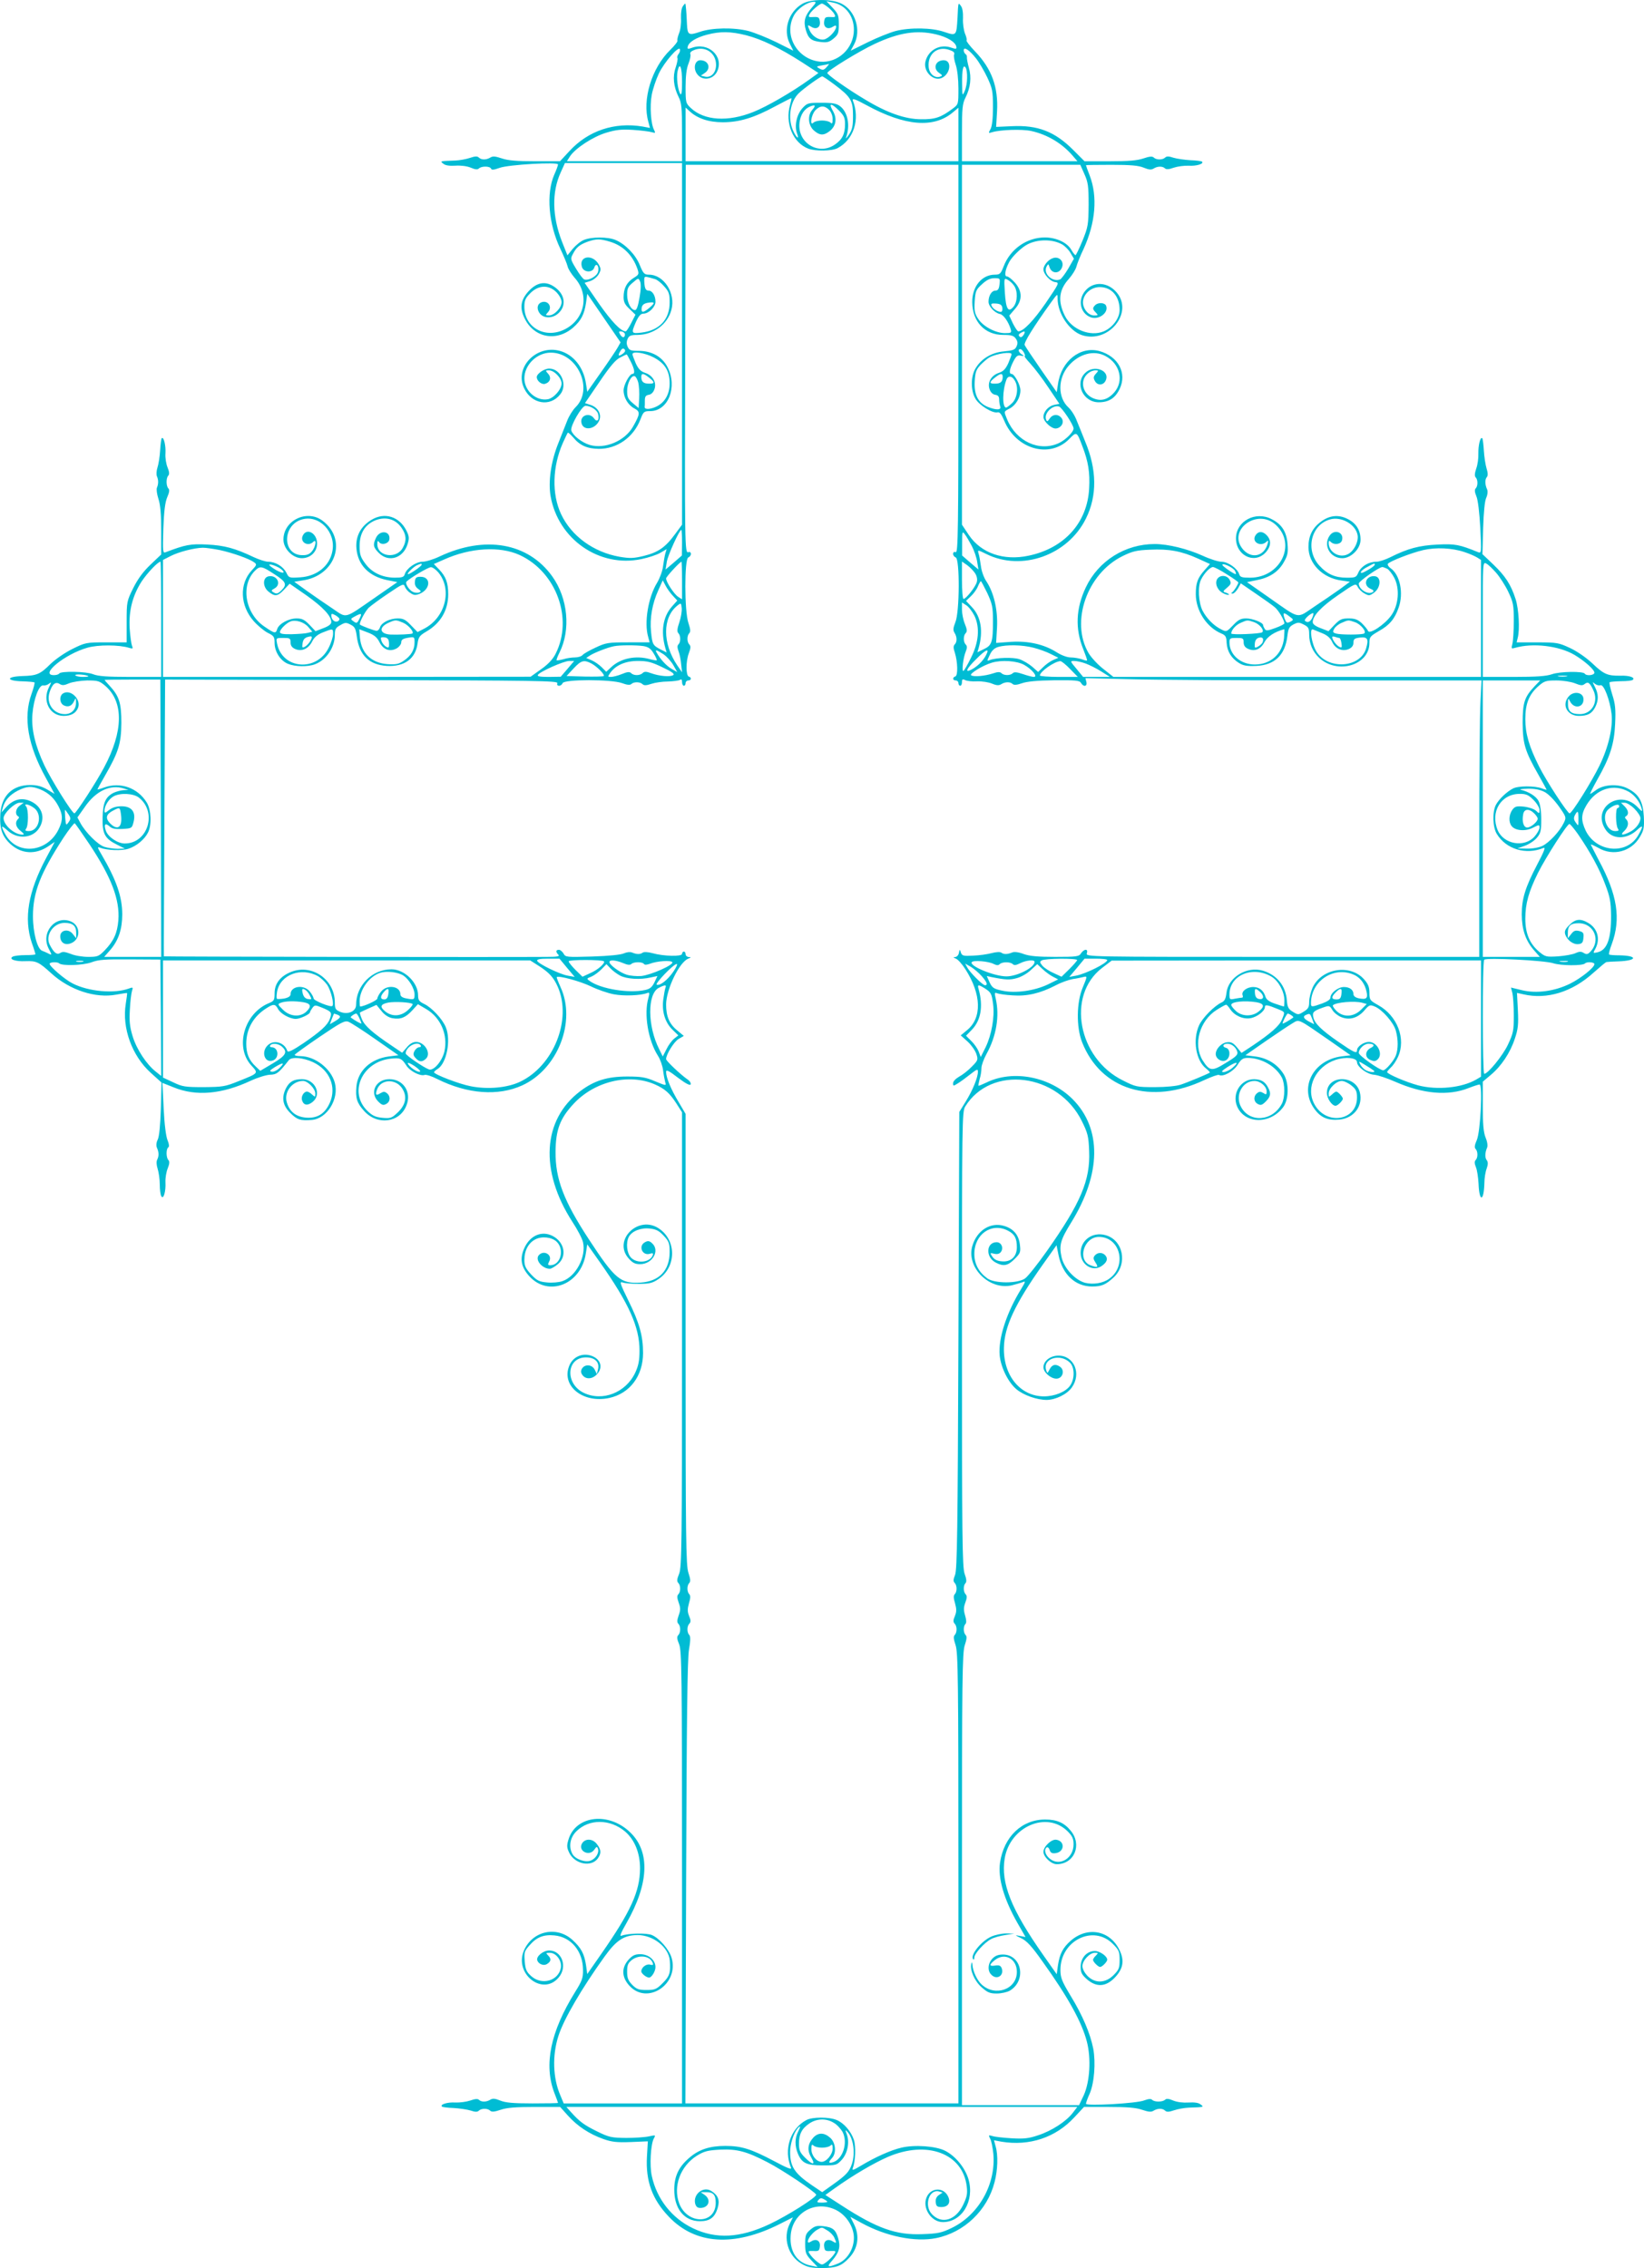 <?xml version="1.0" standalone="no"?>
<!DOCTYPE svg PUBLIC "-//W3C//DTD SVG 20010904//EN"
 "http://www.w3.org/TR/2001/REC-SVG-20010904/DTD/svg10.dtd">
<svg version="1.0" xmlns="http://www.w3.org/2000/svg"
 width="928pt" height="1280pt" viewBox="0 0 928 1280"
 preserveAspectRatio="xMidYMid meet">
<g transform="translate(0,1280) scale(0.1,-0.1)"
fill="#00bcd4" stroke="none">
<path d="M4530 12779 c-79 -45 -111 -148 -72 -225 l20 -40 -96 48 c-53 26
-124 54 -157 63 -82 21 -207 19 -275 -5 -62 -21 -69 -17 -72 40 -2 48 -4 81
-7 105 -2 19 -2 19 -15 2 -9 -11 -13 -38 -12 -70 2 -29 -3 -67 -11 -85 -7 -18
-11 -36 -9 -41 3 -4 -15 -28 -40 -52 -106 -103 -160 -282 -124 -407 l9 -34
-42 8 c-158 26 -306 -23 -412 -138 l-54 -58 -140 0 c-103 0 -153 4 -188 16
-36 12 -51 14 -65 5 -23 -14 -51 -14 -65 0 -8 8 -21 8 -50 -2 -21 -7 -58 -14
-83 -15 -88 -3 -88 -3 -66 -19 11 -9 35 -12 67 -10 30 2 64 -2 86 -11 25 -11
39 -12 46 -5 15 15 64 14 69 -1 3 -8 16 -7 49 5 50 18 329 34 329 19 0 -5 -9
-31 -21 -57 -47 -107 -33 -280 35 -421 18 -38 36 -81 40 -97 3 -15 22 -44 40
-65 84 -93 59 -230 -53 -289 -111 -58 -231 7 -231 126 0 36 6 49 34 77 46 46
104 48 147 5 17 -18 29 -40 29 -56 0 -32 -41 -75 -71 -75 -21 0 -21 1 -5 19
26 29 -1 69 -38 55 -23 -9 -28 -35 -11 -60 22 -33 77 -33 110 1 39 38 35 94
-10 134 -53 46 -105 44 -155 -6 -51 -52 -59 -99 -28 -161 54 -109 180 -132
274 -50 44 39 62 73 72 139 l7 51 94 -137 94 -137 -18 -32 c-10 -17 -52 -80
-94 -139 l-76 -108 -7 44 c-13 94 -71 166 -148 187 -134 36 -258 -95 -201
-212 42 -88 146 -106 203 -34 44 53 5 146 -62 146 -28 0 -70 -29 -70 -48 0
-22 28 -44 47 -38 29 9 37 35 17 57 -16 18 -16 19 5 19 29 0 71 -43 71 -74 0
-33 -43 -82 -77 -89 -66 -12 -133 47 -133 118 0 76 71 145 149 145 151 0 244
-206 140 -308 -16 -16 -38 -51 -48 -78 -11 -27 -33 -83 -49 -124 -42 -104 -58
-217 -44 -300 43 -244 276 -405 513 -355 39 8 87 24 106 35 l36 21 -7 -23 c-4
-13 -9 -45 -13 -72 -3 -28 -19 -70 -34 -95 -50 -81 -74 -225 -50 -306 l8 -30
-121 0 c-112 0 -126 -2 -183 -29 -35 -16 -68 -35 -74 -42 -6 -8 -26 -14 -43
-14 -17 0 -47 -4 -65 -10 -19 -5 -36 -8 -39 -6 -2 2 5 21 16 43 65 129 48 307
-41 431 -136 189 -379 232 -635 112 -35 -17 -79 -30 -97 -30 -37 0 -90 -37
-100 -70 -5 -17 -15 -20 -58 -20 -70 1 -129 29 -166 81 -26 35 -31 51 -31 98
0 73 31 122 92 146 58 21 112 5 145 -44 27 -39 29 -71 8 -110 -34 -68 -145
-53 -145 18 0 18 3 22 9 13 13 -21 55 -11 59 14 7 49 -55 55 -76 8 -18 -38
-15 -53 17 -85 55 -55 138 -29 162 51 10 32 9 44 -7 76 -40 79 -122 105 -196
61 -61 -36 -92 -93 -86 -162 8 -94 71 -158 175 -179 l56 -11 -124 -86 c-179
-124 -159 -119 -239 -65 -38 25 -103 70 -144 99 l-75 54 44 7 c190 25 259 231
115 338 -88 65 -220 1 -220 -107 0 -52 52 -105 104 -105 49 0 86 36 86 83 0
57 -57 90 -80 46 -20 -37 28 -67 58 -37 21 21 15 -27 -7 -53 -14 -17 -28 -23
-57 -22 -112 3 -111 171 2 202 97 27 192 -73 170 -181 -16 -83 -88 -140 -181
-146 -62 -4 -64 -4 -79 27 -18 35 -62 61 -102 61 -15 0 -52 12 -82 26 -105 50
-165 66 -262 71 -94 5 -124 -1 -234 -43 -17 -7 -18 -1 -14 132 4 102 10 149
22 178 12 27 14 42 7 49 -14 14 -14 60 -1 73 7 7 6 22 -4 46 -8 19 -14 55 -12
79 3 45 -10 97 -21 86 -3 -4 -7 -35 -9 -69 -2 -35 -9 -78 -15 -96 -6 -18 -7
-41 -3 -50 9 -21 9 -42 0 -64 -4 -9 0 -37 8 -62 11 -33 16 -85 16 -181 l0
-134 -60 -57 c-42 -40 -72 -81 -98 -133 -36 -73 -37 -77 -37 -190 l0 -116
-115 0 c-114 0 -118 -1 -191 -37 -44 -22 -96 -58 -125 -86 -56 -56 -76 -65
-156 -67 -97 -3 -95 -28 2 -30 33 -1 62 -4 65 -6 2 -3 -5 -32 -17 -65 -48
-133 -21 -291 82 -476 l48 -88 -42 25 c-31 18 -57 25 -95 25 -101 0 -163 -60
-169 -165 -5 -81 10 -125 58 -169 62 -56 142 -60 214 -11 l35 24 -49 -92
c-101 -190 -126 -339 -81 -476 12 -33 21 -63 21 -66 0 -3 -26 -5 -57 -5 -32 0
-64 -4 -72 -9 -23 -14 17 -28 74 -25 60 2 74 -4 145 -69 103 -94 249 -142 366
-120 33 6 60 10 61 9 2 -1 -2 -29 -7 -61 -22 -136 35 -293 141 -389 l61 -55
-4 -148 c-3 -93 -9 -158 -18 -175 -8 -16 -9 -34 -4 -45 11 -25 12 -45 2 -66
-6 -11 -5 -31 2 -53 6 -19 12 -59 12 -88 0 -30 4 -60 9 -67 12 -20 26 28 23
80 -1 24 5 59 13 78 10 25 11 39 4 46 -14 14 -14 64 -1 72 6 4 5 19 -4 40 -9
21 -18 92 -22 179 l-7 145 63 -25 c127 -52 272 -39 435 37 39 18 87 33 109 34
38 1 49 9 107 83 16 19 80 14 136 -12 94 -44 134 -140 95 -229 -28 -63 -71
-89 -135 -84 -55 5 -91 32 -107 83 -20 59 28 124 91 124 27 0 69 -44 69 -71 0
-21 -1 -21 -18 -6 -10 10 -23 17 -29 17 -18 0 -35 -28 -28 -49 9 -29 31 -32
59 -10 55 43 15 129 -59 129 -47 0 -71 -14 -90 -50 -27 -53 -20 -98 24 -141
38 -38 57 -44 121 -39 86 7 155 118 130 210 -22 80 -111 149 -193 150 -21 0
-36 4 -33 8 3 5 67 51 142 102 118 80 140 92 161 84 13 -5 82 -49 153 -99
l129 -90 -56 -7 c-101 -14 -172 -80 -181 -168 -6 -66 2 -94 44 -140 74 -82
200 -66 238 31 31 76 -17 149 -96 149 -76 0 -114 -75 -63 -126 20 -20 28 -23
45 -14 24 13 26 43 4 61 -13 10 -19 10 -36 0 -26 -16 -31 -10 -19 22 22 58
106 61 142 4 29 -46 19 -93 -27 -136 -33 -31 -40 -33 -86 -29 -39 4 -56 12
-84 39 -108 105 -30 278 133 295 53 5 60 2 87 -39 19 -31 79 -62 103 -53 8 3
40 -7 71 -23 170 -85 344 -98 480 -36 201 92 306 361 216 555 -13 29 -23 54
-21 56 10 10 131 -23 192 -52 39 -19 97 -39 130 -45 57 -11 152 -7 188 7 14 5
15 1 7 -28 -26 -90 -2 -238 54 -326 13 -20 26 -57 29 -82 3 -25 9 -55 12 -67
7 -21 6 -21 -57 5 -53 23 -78 27 -158 27 -112 0 -186 -23 -265 -83 -213 -161
-230 -449 -44 -737 29 -44 56 -96 60 -115 19 -83 -41 -195 -117 -220 -20 -7
-59 -10 -87 -7 -43 4 -56 10 -89 45 -31 34 -38 49 -38 82 0 53 23 96 62 116
36 19 91 13 119 -12 47 -43 25 -133 -34 -134 -15 0 -16 3 -7 21 21 38 -31 68
-59 35 -22 -26 20 -76 63 -76 8 0 28 12 45 26 53 44 38 124 -29 159 -62 32
-129 3 -161 -70 -26 -59 -17 -106 28 -156 109 -121 294 -47 320 128 l8 51 70
-99 c165 -234 225 -367 225 -501 0 -56 -6 -85 -24 -124 -53 -113 -185 -165
-291 -114 -107 52 -98 200 13 200 50 0 77 -27 68 -66 l-7 -28 -12 25 c-15 29
-54 32 -71 7 -8 -13 -8 -23 0 -35 17 -27 53 -28 80 -2 41 39 27 90 -30 109
-50 16 -102 -7 -122 -56 -48 -114 76 -215 225 -183 116 25 191 124 191 254 0
97 -21 171 -84 298 -45 92 -50 106 -32 100 12 -5 53 -8 92 -8 60 0 77 4 111
27 101 67 103 218 3 285 -116 79 -263 -66 -171 -169 22 -25 37 -32 64 -32 70
0 114 77 68 118 -15 14 -24 15 -40 6 -40 -21 -15 -79 28 -65 16 5 20 3 15 -10
-16 -40 -89 -47 -122 -12 -24 25 -30 84 -12 118 18 32 68 52 119 46 36 -4 52
-13 78 -41 29 -31 33 -42 33 -91 0 -105 -59 -166 -164 -173 -113 -7 -145 20
-291 243 -143 218 -190 342 -189 495 1 124 25 188 101 270 118 128 314 175
461 110 56 -25 83 -49 122 -110 l30 -47 0 -1281 c0 -1163 -2 -1285 -16 -1322
-13 -31 -14 -44 -5 -53 14 -14 14 -50 0 -64 -8 -8 -7 -21 2 -47 11 -30 11 -42
0 -72 -9 -26 -10 -39 -2 -47 14 -14 14 -50 0 -64 -9 -9 -8 -22 5 -53 14 -37
16 -159 16 -1315 l0 -1275 -334 0 -334 0 -20 48 c-41 96 -45 223 -10 332 30
95 131 268 261 449 67 93 109 120 186 121 89 0 176 -69 182 -145 5 -68 -1 -87
-40 -126 -35 -35 -44 -39 -91 -39 -44 0 -56 4 -81 29 -23 24 -29 38 -29 75 0
36 5 48 26 65 41 32 103 24 118 -15 5 -13 2 -15 -14 -11 -22 6 -50 -16 -50
-38 0 -12 29 -35 44 -35 14 0 36 35 36 59 0 40 -39 73 -86 73 -30 0 -44 -7
-66 -31 -41 -46 -39 -99 5 -147 101 -111 282 9 238 158 -14 47 -70 111 -111
128 -30 13 -139 10 -172 -4 -12 -5 -3 17 28 71 127 222 135 402 23 511 -121
119 -309 98 -350 -39 -10 -33 -10 -45 4 -74 31 -65 125 -84 162 -32 20 29 19
49 -6 81 -24 31 -65 32 -83 4 -26 -42 39 -77 68 -37 13 19 16 20 21 7 9 -23
-12 -57 -41 -68 -31 -12 -88 9 -103 38 -22 41 -13 92 22 127 72 72 191 71 276
-1 54 -47 84 -121 84 -209 -1 -129 -53 -243 -218 -480 l-80 -115 -7 50 c-10
66 -28 98 -77 143 -89 80 -224 51 -273 -59 -58 -133 106 -261 196 -153 51 60
18 152 -54 152 -34 0 -75 -34 -67 -56 7 -21 36 -32 54 -21 24 15 26 29 8 48
-15 15 -14 16 9 16 36 0 69 -46 62 -85 -14 -74 -108 -100 -167 -47 -27 24 -33
37 -37 84 -4 50 -2 58 27 90 40 46 79 62 141 56 94 -9 160 -89 161 -193 1 -47
-5 -63 -45 -127 -139 -224 -177 -410 -117 -568 12 -30 21 -56 21 -57 0 -2 -65
-3 -144 -3 -109 0 -153 4 -182 16 -29 12 -43 13 -56 5 -22 -14 -51 -14 -64 -1
-7 7 -23 6 -50 -4 -21 -7 -59 -12 -84 -11 -44 3 -88 -11 -75 -23 3 -3 33 -7
66 -8 32 -2 75 -8 95 -14 26 -9 39 -9 47 -1 14 14 50 14 64 0 8 -8 24 -7 59 5
35 12 85 16 192 16 l144 0 44 -49 c54 -60 121 -104 200 -132 48 -17 77 -20
155 -17 l96 4 -5 -86 c-8 -139 30 -242 124 -340 149 -156 366 -171 625 -41
l75 38 -18 -36 c-40 -79 -10 -182 67 -226 32 -19 55 -24 114 -24 80 0 111 11
153 56 52 54 62 126 28 193 l-20 40 62 -34 c140 -77 305 -110 423 -86 158 32
288 156 329 315 18 67 21 154 6 203 l-9 34 42 -8 c158 -26 306 23 412 138 l54
58 140 0 c103 0 153 -4 188 -16 36 -12 51 -14 65 -5 23 14 51 14 65 0 8 -8 21
-8 50 2 21 7 58 14 83 15 88 3 88 3 66 19 -11 9 -35 12 -67 10 -30 -2 -64 2
-86 11 -25 11 -39 12 -46 5 -14 -14 -60 -14 -73 -1 -7 7 -21 6 -45 -3 -40 -17
-329 -33 -329 -19 0 5 9 31 21 57 26 60 35 175 20 255 -17 85 -60 187 -128
298 -50 83 -57 102 -57 146 0 165 186 257 296 146 34 -34 38 -43 38 -90 0 -46
-4 -56 -34 -86 -46 -46 -104 -48 -147 -5 -17 18 -29 40 -29 56 0 31 41 75 70
75 20 0 20 -1 6 -16 -9 -8 -16 -19 -16 -24 0 -11 29 -40 40 -40 11 0 40 29 40
41 0 20 -42 49 -70 49 -45 0 -80 -39 -80 -89 0 -32 6 -44 35 -70 53 -46 105
-44 155 6 51 52 59 99 28 161 -54 109 -180 132 -274 50 -44 -39 -62 -73 -72
-138 l-7 -51 -76 108 c-181 258 -240 406 -218 544 29 181 238 272 356 154 26
-26 33 -41 33 -73 0 -78 -77 -126 -133 -82 -27 21 -36 53 -18 65 5 3 13 -4 16
-15 5 -16 14 -20 32 -18 53 6 56 69 5 76 -27 4 -72 -39 -72 -68 0 -29 44 -70
75 -70 100 0 145 111 78 190 -36 44 -78 62 -142 62 -132 1 -234 -96 -256 -243
-13 -87 22 -207 99 -342 l45 -78 -32 6 c-30 6 -30 5 8 -13 31 -15 59 -45 121
-133 142 -198 221 -341 249 -450 25 -95 17 -226 -17 -302 l-27 -57 -330 0
-331 0 0 1275 c0 1135 2 1279 16 1321 11 33 13 49 5 57 -14 14 -14 50 -1 63 6
6 5 23 -2 47 -9 30 -9 46 1 73 10 26 10 39 2 47 -14 14 -14 50 -1 63 7 7 6 24
-5 53 -13 38 -15 204 -15 1325 0 1227 1 1282 18 1311 146 237 525 190 659 -82
33 -67 38 -85 41 -169 7 -163 -47 -292 -238 -563 -52 -74 -108 -144 -123 -155
-41 -30 -173 -30 -214 0 -49 36 -73 82 -73 138 0 112 98 179 190 131 37 -19
50 -43 50 -93 0 -53 -33 -85 -85 -80 -26 2 -42 10 -53 26 -15 22 -14 23 10 17
16 -4 29 -1 37 9 18 22 4 56 -23 56 -60 0 -64 -85 -5 -115 43 -23 68 -18 106
20 33 33 35 39 30 81 -6 54 -35 90 -89 106 -77 23 -153 -25 -179 -112 -37
-122 97 -254 224 -223 23 6 51 14 61 18 16 7 15 2 -8 -36 -84 -135 -132 -283
-123 -378 7 -69 49 -153 95 -191 41 -34 116 -60 171 -60 51 1 114 32 141 70
56 78 13 180 -75 180 -46 0 -85 -30 -85 -66 0 -28 41 -64 73 -64 35 0 50 46
21 67 -25 18 -46 13 -60 -16 -12 -23 -12 -23 -19 -2 -20 65 80 96 135 41 27
-27 27 -93 0 -130 -25 -35 -87 -60 -148 -60 -133 1 -229 118 -225 275 2 118
63 247 216 464 l81 114 11 -55 c22 -110 95 -178 190 -178 53 0 77 10 123 53
79 76 52 210 -48 237 -73 20 -140 -28 -140 -100 0 -66 66 -108 116 -76 32 21
40 42 24 61 -16 19 -44 19 -60 0 -10 -12 -9 -20 4 -40 18 -27 12 -30 -29 -15
-76 29 -37 160 48 160 121 0 161 -165 57 -237 -35 -25 -90 -33 -135 -22 -58
16 -120 84 -133 146 -14 67 -6 96 54 193 171 276 174 531 9 697 -128 128 -337
168 -487 94 -23 -11 -43 -19 -45 -18 -1 2 2 19 7 38 6 18 10 46 10 62 0 15 13
51 29 80 55 99 74 213 52 310 -8 34 -7 38 7 32 10 -4 49 -10 88 -12 81 -6 155
11 244 57 30 16 73 31 95 35 22 3 50 9 62 12 21 5 21 4 -5 -59 -36 -85 -37
-224 -4 -309 106 -269 389 -356 690 -214 41 19 78 32 83 29 22 -13 81 19 105
57 20 32 30 39 57 39 78 0 159 -47 193 -111 18 -36 18 -112 0 -147 -52 -100
-182 -110 -231 -18 -35 65 8 146 76 146 34 0 69 -31 69 -60 0 -17 -3 -19 -19
-8 -15 9 -23 9 -35 -1 -22 -18 -20 -48 4 -61 17 -9 25 -6 45 14 28 28 31 46
13 79 -17 33 -39 46 -79 47 -75 0 -126 -80 -96 -153 43 -101 187 -103 260 -5
32 43 34 132 5 183 -33 56 -91 94 -161 103 l-57 7 115 80 c64 44 131 89 150
100 40 24 27 30 209 -96 l120 -84 -50 -6 c-161 -20 -242 -176 -155 -296 36
-50 76 -67 142 -61 82 8 134 77 115 154 -26 101 -186 98 -186 -4 0 -30 28 -72
49 -72 12 0 41 29 41 40 0 10 -28 40 -37 40 -4 0 -15 -7 -25 -17 -17 -15 -18
-15 -18 6 0 29 43 71 74 71 13 0 38 -12 55 -26 26 -21 31 -33 31 -68 0 -132
-176 -159 -241 -36 -50 93 7 211 120 249 58 19 121 12 121 -13 0 -26 58 -69
97 -71 21 -2 75 -20 120 -40 155 -68 297 -81 413 -35 28 11 56 20 62 20 18 0
5 -267 -16 -314 -12 -27 -14 -42 -7 -49 14 -14 14 -50 1 -63 -8 -8 -7 -20 1
-40 7 -16 13 -58 15 -93 4 -106 30 -104 33 3 0 27 6 64 13 82 8 23 8 36 1 46
-12 14 -11 43 1 71 5 10 2 33 -8 57 -12 30 -16 75 -16 178 l0 138 45 38 c59
49 110 125 136 205 18 53 21 80 17 161 l-5 97 36 -8 c133 -31 276 13 396 122
36 32 69 60 73 60 4 1 35 3 69 4 105 4 110 32 5 34 -30 0 -57 2 -59 5 -3 3 4
29 15 58 53 143 32 279 -74 475 -24 46 -44 85 -44 87 0 3 19 -6 43 -19 82 -48
185 -21 233 61 23 39 26 53 23 117 -5 85 -28 126 -92 158 -52 27 -134 23 -177
-9 -16 -12 -31 -22 -34 -22 -2 0 15 35 39 78 73 128 97 203 102 317 4 82 1
112 -16 165 -11 35 -18 67 -15 70 3 3 32 5 65 6 32 0 62 3 66 8 14 13 -20 25
-71 23 -72 -1 -93 8 -158 70 -33 31 -86 68 -125 86 -64 30 -75 32 -185 32
l-117 0 6 25 c13 47 6 165 -12 220 -26 81 -58 130 -126 195 l-61 58 4 146 c3
92 9 156 18 173 7 16 9 34 5 45 -13 28 -14 57 -2 71 7 9 6 24 -2 50 -6 20 -13
65 -15 100 -2 34 -6 65 -9 69 -11 10 -23 -40 -22 -87 1 -25 -4 -63 -12 -84 -9
-27 -10 -43 -3 -50 13 -13 13 -49 0 -62 -7 -7 -6 -21 4 -45 9 -21 17 -92 22
-178 7 -139 6 -144 -12 -137 -106 43 -130 48 -229 43 -104 -5 -168 -22 -266
-71 -28 -14 -64 -26 -80 -26 -43 0 -85 -25 -101 -60 -12 -28 -16 -30 -66 -30
-66 0 -111 20 -156 70 -79 88 -45 229 62 259 63 18 143 -27 155 -87 8 -37 -21
-94 -56 -110 -48 -23 -107 13 -107 64 0 14 3 15 12 6 19 -19 56 -14 63 8 14
46 -42 67 -69 28 -39 -55 2 -128 71 -128 50 0 103 54 103 104 0 53 -24 93 -72
117 -52 27 -105 21 -153 -16 -47 -35 -69 -80 -69 -142 0 -94 80 -175 187 -189
l47 -7 -57 -42 c-32 -23 -97 -67 -145 -99 -101 -68 -76 -73 -256 53 l-123 86
54 11 c73 14 122 46 153 100 22 38 26 54 22 103 -5 69 -32 113 -91 142 -90 46
-197 -11 -200 -105 -3 -97 99 -151 164 -87 34 35 38 72 8 102 -23 23 -47 22
-62 -2 -24 -37 29 -68 62 -36 11 10 12 7 6 -13 -20 -69 -89 -85 -137 -32 -95
108 79 239 185 139 117 -110 24 -297 -147 -297 -45 0 -56 3 -61 20 -10 32 -63
70 -99 70 -18 0 -66 15 -107 34 -86 39 -196 66 -271 66 -167 0 -318 -95 -389
-245 -56 -119 -61 -233 -14 -349 13 -33 23 -61 21 -63 -2 -2 -15 1 -30 7 -15
5 -43 10 -61 10 -21 0 -53 12 -80 29 -71 45 -159 65 -258 59 l-84 -6 5 88 c5
99 -18 197 -61 261 -13 19 -27 57 -30 85 -4 27 -9 59 -13 70 -6 22 -6 22 43
-2 201 -100 461 -7 563 200 64 129 62 277 -5 436 -14 36 -35 87 -46 114 -10
28 -31 61 -47 76 -62 56 -62 165 1 237 59 67 142 89 207 54 82 -43 106 -141
50 -205 -38 -43 -77 -53 -124 -31 -39 19 -60 60 -50 99 7 30 39 56 68 56 18 0
18 -1 2 -19 -14 -15 -15 -24 -6 -40 14 -27 46 -27 60 -1 31 58 -65 96 -115 45
-60 -59 -11 -165 77 -165 57 0 93 23 118 75 43 89 -7 184 -114 214 -108 29
-216 -56 -234 -187 l-7 -45 -87 125 c-48 69 -90 132 -94 141 -5 14 48 100 150
242 36 49 36 50 36 20 0 -84 66 -182 137 -206 150 -49 293 126 197 240 -51 61
-132 65 -178 10 -44 -52 -28 -127 30 -149 45 -18 103 25 88 64 -7 19 -45 21
-62 4 -16 -16 -15 -23 4 -42 14 -15 13 -16 -10 -16 -36 0 -69 46 -62 85 8 43
49 75 94 75 67 0 112 -52 112 -129 0 -47 -40 -100 -90 -121 -76 -31 -180 10
-219 88 -41 83 -34 147 24 210 18 21 37 51 41 67 4 16 22 62 41 101 67 147 80
294 34 414 -12 30 -21 56 -21 58 0 1 65 2 144 2 109 0 153 -4 182 -16 29 -12
43 -13 56 -5 22 14 51 14 64 1 7 -7 23 -6 50 4 21 7 59 12 84 11 44 -3 88 11
75 23 -3 3 -33 7 -66 8 -32 2 -75 8 -95 14 -26 9 -39 9 -47 1 -14 -14 -50 -14
-64 0 -8 8 -24 7 -59 -5 -35 -12 -85 -16 -190 -16 l-142 0 -64 64 c-104 104
-200 141 -346 134 l-89 -4 5 86 c8 139 -30 242 -124 340 -30 31 -51 59 -48 62
3 3 -1 21 -9 39 -7 19 -13 57 -11 86 1 32 -3 59 -12 70 -15 20 -15 23 -19 -67
-6 -103 -6 -103 -75 -80 -68 24 -193 26 -275 5 -33 -9 -103 -37 -156 -63 l-97
-48 19 35 c42 78 8 191 -70 230 -54 28 -173 28 -221 0z m51 -24 c-38 -44 -47
-76 -32 -125 14 -48 31 -61 84 -67 36 -4 48 -1 73 20 26 22 29 32 29 81 0 49
-4 59 -35 92 l-35 37 35 -7 c72 -13 120 -75 120 -154 0 -105 -90 -189 -191
-180 -128 13 -206 147 -149 258 20 40 76 79 114 80 15 0 13 -6 -13 -35z m93 4
c14 -11 31 -29 36 -39 8 -16 6 -18 -23 -16 -28 1 -32 -2 -35 -27 -4 -32 21
-46 49 -28 15 9 19 8 19 -1 -1 -18 -31 -54 -58 -67 -28 -15 -74 9 -91 46 -15
33 -14 35 8 22 28 -18 53 -4 49 28 -3 25 -7 28 -35 27 -29 -2 -31 0 -23 16 10
20 58 60 70 60 4 0 19 -9 34 -21z m-462 -158 c89 -23 188 -71 316 -153 l92
-60 -53 -38 c-97 -70 -237 -151 -315 -182 -142 -57 -276 -49 -352 22 -29 27
-30 31 -30 119 0 60 5 104 16 131 9 22 14 46 11 54 -4 10 5 18 27 26 61 20
118 -21 118 -86 0 -45 -29 -75 -64 -66 l-22 5 22 15 c38 25 22 72 -25 72 -28
0 -40 -38 -23 -70 27 -50 98 -43 120 11 35 84 -54 163 -145 129 -22 -8 -26 -7
-23 6 5 26 47 52 108 68 76 20 134 19 222 -3z m1072 5 c63 -15 109 -43 114
-69 3 -14 -1 -15 -28 -6 -64 23 -130 -13 -146 -78 -14 -54 42 -112 89 -94 52
20 63 101 14 101 -47 0 -63 -47 -25 -72 18 -12 19 -16 6 -20 -31 -12 -63 15
-66 55 -6 72 49 118 115 96 24 -8 33 -15 29 -26 -4 -8 1 -35 9 -59 9 -27 15
-81 15 -134 0 -89 0 -89 -32 -113 -67 -50 -99 -61 -178 -60 -90 0 -193 36
-318 112 -96 57 -212 139 -212 149 0 13 181 124 267 164 136 64 238 80 347 54z
m-1454 -111 c-6 -8 -9 -18 -6 -23 3 -4 -2 -28 -10 -53 -18 -51 -12 -108 16
-165 17 -33 20 -59 20 -201 l0 -163 -325 0 -325 0 17 27 c30 46 131 112 205
134 56 17 86 20 151 16 45 -3 93 -9 106 -13 21 -6 22 -5 13 13 -18 33 -25 135
-13 198 6 32 24 86 40 120 30 63 112 158 119 137 2 -7 -1 -19 -8 -27z m1679
-24 c17 -21 46 -70 64 -108 29 -63 32 -76 32 -168 0 -65 -5 -108 -14 -124 -13
-23 -12 -24 10 -17 47 14 167 18 219 7 92 -20 177 -71 236 -141 l26 -30 -326
0 -326 0 0 160 c0 140 3 166 20 199 28 56 35 113 19 169 -7 26 -12 52 -11 59
1 6 -2 14 -8 18 -5 3 -10 13 -10 21 0 23 32 2 69 -45z m-844 -51 c-15 -16 -21
-17 -39 -7 -20 11 -19 12 14 18 19 3 37 7 39 8 2 0 -4 -8 -14 -19z m-815 -83
c0 -56 -3 -77 -10 -67 -14 23 -23 94 -15 129 12 55 25 22 25 -62z m1609 23 c0
-25 -6 -58 -14 -75 -13 -29 -13 -27 -14 42 -1 80 6 113 20 91 5 -7 9 -33 8
-58z m-749 -37 c93 -70 105 -90 105 -176 0 -59 -4 -79 -23 -107 -13 -19 -21
-26 -16 -15 24 66 10 141 -33 175 -21 16 -41 20 -105 20 -76 0 -81 -1 -108
-30 -33 -36 -47 -100 -31 -143 16 -41 -6 -23 -24 20 -29 69 -14 161 34 207 29
28 121 94 132 95 3 1 34 -20 69 -46z m-250 -114 c-30 -104 16 -215 103 -248
40 -15 133 -14 165 3 91 48 128 162 86 269 -5 14 14 8 78 -27 217 -118 379
-131 487 -40 l31 26 0 -151 0 -151 -770 0 -770 0 0 152 0 151 23 -21 c43 -40
107 -62 187 -62 93 0 176 25 296 90 49 26 90 47 91 46 2 -1 -2 -18 -7 -37z
m125 -29 c-28 -31 -23 -89 10 -117 32 -28 55 -29 88 -3 37 29 43 72 18 115
-26 45 -9 45 35 1 28 -28 34 -41 34 -77 0 -56 -16 -87 -59 -116 -92 -62 -211
12 -198 124 5 46 28 80 62 93 28 11 31 4 10 -20z m95 0 c12 -12 20 -33 20 -52
0 -25 -3 -29 -12 -20 -7 7 -28 12 -48 12 -20 0 -41 -5 -48 -12 -23 -23 -13 44
10 69 26 28 52 29 78 3z m-830 -1320 l0 -1021 -40 -54 c-54 -74 -95 -102 -175
-122 -58 -14 -78 -15 -138 -5 -147 26 -272 117 -330 241 -53 113 -49 267 10
401 13 29 26 56 28 58 2 3 16 -10 31 -27 37 -45 79 -63 143 -64 104 -1 197 65
236 166 17 44 20 47 55 47 102 0 156 136 98 248 -30 59 -89 92 -163 92 -44 0
-53 3 -62 23 -7 15 -7 29 0 45 8 18 18 22 56 22 90 1 169 59 191 142 25 93
-42 198 -127 198 -26 0 -32 6 -52 55 -24 59 -82 118 -137 141 -43 18 -135 18
-178 0 -18 -7 -46 -30 -63 -50 l-30 -37 -31 78 c-55 141 -58 279 -7 390 l24
53 330 0 331 0 0 -1020z m1560 -86 c0 -970 -2 -1095 -15 -1090 -9 3 -15 0 -15
-10 0 -8 7 -17 15 -20 23 -9 22 -307 -2 -365 -13 -33 -14 -46 -5 -60 15 -24
15 -52 1 -66 -8 -8 -8 -21 1 -47 16 -51 18 -128 3 -133 -18 -6 -16 -23 2 -23
8 0 15 -7 15 -15 0 -8 5 -15 10 -15 6 0 10 9 10 20 0 17 4 19 18 12 9 -5 40
-9 67 -7 28 1 66 -5 85 -13 26 -11 39 -11 52 -3 22 14 51 14 64 1 7 -7 24 -6
52 4 28 10 88 16 183 17 121 1 143 -1 151 -15 14 -25 37 -20 30 6 l-5 21 249
-6 c137 -4 640 -7 1118 -7 l869 0 -6 -117 c-4 -65 -7 -416 -7 -780 l0 -663
-1111 0 c-1106 0 -1110 0 -1104 20 4 13 2 20 -7 20 -7 0 -19 -9 -26 -20 -11
-18 -23 -20 -145 -20 -98 0 -144 4 -178 16 -29 11 -54 14 -65 9 -27 -11 -47
-12 -62 -1 -7 5 -29 4 -55 -3 -23 -6 -70 -13 -104 -14 -55 -3 -62 -1 -69 17
-6 20 -7 20 -11 -1 -2 -13 -12 -23 -21 -24 -13 0 -12 -2 4 -9 11 -4 35 -31 53
-59 92 -143 95 -277 8 -346 l-34 -28 38 -34 c21 -19 43 -50 50 -70 11 -33 10
-37 -26 -73 -20 -21 -52 -46 -71 -56 -19 -11 -34 -26 -34 -37 0 -17 1 -17 28
0 15 9 46 32 70 51 37 29 42 31 42 14 0 -33 -29 -104 -68 -167 l-37 -60 -5
-1290 c-4 -1063 -7 -1296 -19 -1323 -10 -25 -11 -36 -2 -45 14 -14 14 -50 0
-64 -7 -7 -7 -22 2 -51 9 -33 9 -47 -1 -72 -10 -23 -10 -34 -1 -43 14 -14 14
-50 0 -64 -8 -8 -6 -24 5 -57 14 -42 16 -185 16 -1316 l0 -1270 -771 0 -770 0
4 1243 c3 925 7 1261 16 1316 9 52 9 77 2 84 -14 14 -14 50 0 64 9 9 9 20 -1
43 -10 25 -10 39 -1 72 9 29 9 44 2 51 -14 14 -14 50 0 64 8 8 6 24 -5 57 -14
42 -16 186 -16 1318 l0 1272 -40 68 c-43 71 -70 137 -70 169 0 14 14 8 67 -33
45 -34 69 -46 72 -37 2 7 -6 20 -19 28 -41 29 -120 104 -120 114 0 27 45 99
71 114 l29 17 -36 30 c-46 37 -64 80 -64 148 1 85 74 238 125 258 17 7 17 9 3
9 -10 1 -18 8 -18 16 0 8 -4 15 -10 15 -5 0 -10 -6 -10 -13 0 -16 -103 -14
-167 4 -26 7 -48 8 -55 3 -15 -11 -35 -10 -61 1 -11 4 -29 2 -45 -5 -17 -8
-85 -15 -179 -18 -146 -4 -151 -4 -162 17 -7 11 -18 21 -26 21 -18 0 -19 -12
-3 -28 9 -9 -6 -12 -68 -12 -243 -2 -2158 1 -2159 3 -1 1 1 353 3 782 l4 780
1110 -3 c979 -2 1109 -4 1104 -17 -3 -9 0 -15 10 -15 8 0 17 7 20 15 9 22 273
22 335 0 29 -11 46 -12 53 -5 13 13 49 13 63 -1 8 -8 21 -8 50 2 21 7 63 13
93 13 30 1 61 5 68 9 8 6 12 2 12 -12 0 -12 5 -21 10 -21 6 0 10 7 10 15 0 8
7 15 15 15 18 0 20 17 3 22 -17 6 -17 86 0 131 11 29 12 41 3 50 -14 14 -14
50 0 64 8 8 6 24 -5 57 -23 66 -23 361 -1 370 8 3 15 12 15 20 0 9 -6 13 -14
10 -21 -8 -21 26 -18 1169 l3 1017 770 0 769 0 0 -1096z m711 1044 c21 -47 24
-68 24 -173 -1 -113 -3 -125 -34 -202 -19 -46 -37 -83 -40 -83 -3 0 -14 13
-23 29 -23 42 -86 71 -150 71 -102 0 -196 -66 -233 -164 -16 -41 -21 -46 -49
-46 -74 0 -129 -67 -128 -156 1 -109 71 -184 174 -184 47 0 60 -4 72 -21 11
-16 12 -27 4 -44 -8 -19 -20 -23 -71 -28 -70 -6 -129 -42 -161 -97 -27 -46
-27 -124 0 -170 21 -37 97 -84 125 -77 12 3 22 -10 38 -48 67 -160 255 -214
365 -104 44 45 44 45 76 -40 33 -85 43 -148 38 -237 -10 -194 -140 -338 -342
-380 -140 -30 -267 14 -336 115 l-40 60 0 1015 0 1016 334 0 334 0 23 -52z
m-2678 -382 c74 -22 128 -76 155 -153 10 -30 9 -33 -22 -52 -38 -24 -56 -58
-56 -108 0 -28 8 -43 34 -67 l33 -32 -24 -47 c-13 -26 -27 -47 -31 -47 -27 0
-78 53 -150 155 l-82 119 32 10 c18 6 39 23 48 39 13 24 13 30 0 54 -33 60
-112 50 -96 -11 8 -34 61 -38 71 -5 10 30 29 7 21 -24 -6 -26 -55 -53 -78 -44
-7 2 -28 30 -46 60 -32 53 -33 57 -18 84 19 37 37 52 83 69 49 17 70 17 126 0z
m2552 -15 c16 -9 38 -31 48 -49 l19 -32 -32 -56 c-18 -30 -39 -58 -46 -61 -44
-17 -98 34 -76 73 9 16 10 16 16 -3 13 -42 62 -39 73 5 7 30 -20 55 -51 46
-27 -7 -56 -41 -56 -64 0 -27 38 -68 66 -72 25 -3 23 -6 -53 -118 -69 -100
-126 -160 -155 -160 -4 0 -18 20 -30 44 l-21 45 31 36 c44 49 44 101 1 150
-17 19 -37 35 -45 35 -16 0 -11 36 12 80 15 30 69 83 104 101 58 30 141 30
195 0z m-2298 -196 c12 -3 36 -22 52 -41 27 -30 31 -42 31 -91 0 -96 -58 -158
-159 -170 -58 -7 -59 -4 -31 61 16 34 27 46 42 46 30 0 68 38 68 67 0 35 -18
63 -39 63 -14 0 -20 9 -23 35 -2 20 -2 38 1 40 4 5 10 4 58 -10z m-87 -104
c-8 -47 -16 -71 -25 -71 -23 0 -45 42 -45 86 0 35 5 47 32 69 31 27 32 27 41
7 6 -12 5 -47 -3 -91z m2032 74 c-3 -26 -9 -35 -23 -35 -21 0 -39 -28 -39 -63
0 -26 35 -63 64 -69 20 -3 48 -43 61 -85 6 -21 3 -23 -32 -23 -52 0 -123 37
-151 80 -20 30 -23 45 -20 99 4 58 7 66 41 97 26 24 46 34 70 34 32 0 33 -1
29 -35z m82 -7 c22 -31 20 -91 -3 -119 -30 -36 -43 -13 -49 82 -5 80 -4 81 16
70 12 -6 28 -21 36 -33z m-2057 -124 c-35 -30 -49 -31 -45 -2 2 16 12 25 33
29 42 7 45 1 12 -27z m1991 -2 c2 -12 -2 -22 -8 -22 -19 0 -47 18 -53 35 -5
11 1 14 26 12 24 -2 33 -8 35 -25z m-2132 -143 c3 -6 2 -15 -3 -20 -5 -5 -14
0 -21 11 -10 17 -10 20 2 20 8 0 18 -5 22 -11z m2252 -9 c-9 -13 -16 -16 -23
-9 -7 7 -5 13 5 19 24 15 31 11 18 -10z m-2262 -106 c-25 -18 -31 -12 -14 15
8 14 16 17 23 10 7 -7 4 -15 -9 -25z m2264 6 c6 -11 8 -20 4 -20 -4 0 11 -19
33 -43 22 -24 68 -84 101 -134 l62 -92 -30 -6 c-32 -7 -60 -38 -60 -68 0 -26
47 -69 72 -65 29 4 46 33 32 56 -17 26 -50 27 -68 1 -13 -19 -16 -20 -21 -7
-14 35 37 85 73 74 17 -6 82 -104 82 -124 0 -20 -45 -65 -84 -83 -110 -50
-239 10 -291 134 -19 47 -20 44 15 62 34 18 60 62 60 102 0 31 -34 93 -50 93
-16 0 -12 27 10 70 16 31 24 37 42 33 20 -4 21 -3 6 7 -19 12 -24 30 -8 30 5
0 14 -9 20 -20z m-2090 -27 c64 -34 90 -77 90 -147 0 -60 -27 -108 -76 -131
-34 -16 -66 -17 -65 -2 1 4 1 20 1 36 0 23 5 30 22 33 14 2 26 14 32 31 14 38
-9 79 -53 93 -24 8 -37 21 -52 53 -10 24 -19 47 -19 52 0 19 70 8 120 -18z
m2020 18 c0 -5 -9 -28 -19 -52 -15 -32 -28 -45 -52 -53 -44 -14 -67 -55 -53
-93 6 -17 18 -29 32 -31 16 -2 22 -10 22 -27 0 -13 3 -30 6 -39 8 -21 -24 -21
-71 -2 -54 23 -77 68 -73 143 3 53 8 67 33 94 17 17 39 36 50 42 41 22 125 34
125 18z m-2150 -41 c22 -43 26 -70 10 -70 -16 0 -50 -62 -50 -93 0 -41 26 -84
61 -102 34 -18 33 -31 -8 -103 -46 -81 -159 -128 -244 -103 -44 13 -95 53
-104 81 -8 24 59 140 80 140 29 0 66 -24 71 -46 9 -34 -5 -50 -23 -25 -25 36
-80 17 -71 -25 9 -47 77 -39 100 12 16 35 -6 75 -49 89 l-31 10 82 120 c58 86
91 125 116 137 19 10 36 18 37 18 2 0 12 -18 23 -40z m104 -91 c33 -26 33 -35
-1 -34 -31 0 -43 11 -43 38 0 22 11 22 44 -4z m1996 4 c0 -27 -12 -38 -42 -38
-35 -1 -35 8 -2 34 33 26 44 26 44 4z m-2057 -32 c4 -18 7 -58 5 -88 l-3 -56
-32 27 c-28 23 -33 35 -33 70 0 43 24 90 43 83 6 -2 15 -18 20 -36z m2127 8
c20 -36 12 -95 -16 -123 -15 -14 -30 -26 -35 -26 -22 0 -21 97 2 157 9 26 34
22 49 -8z m-1880 -911 l-1 -73 -46 -40 -46 -39 7 44 c6 37 71 180 82 180 2 0
4 -33 4 -72z m1636 -20 c13 -25 27 -66 30 -89 l7 -43 -46 39 -46 40 0 70 c0
65 1 69 15 50 9 -11 26 -41 40 -67z m-4246 -22 c73 -16 167 -49 194 -69 17
-12 16 -15 -13 -46 -71 -76 -66 -199 11 -286 22 -25 58 -55 79 -66 35 -17 39
-23 39 -57 0 -49 32 -100 75 -118 41 -17 112 -18 152 -3 65 24 113 95 113 166
0 32 5 41 31 55 27 16 33 16 58 3 24 -12 29 -23 35 -66 14 -107 70 -161 170
-167 99 -5 161 40 173 126 5 36 11 45 48 67 82 47 125 121 125 211 0 65 -13
100 -51 140 l-30 31 59 26 c147 66 313 76 425 25 208 -96 304 -360 203 -558
-15 -30 -42 -59 -82 -87 l-59 -42 -1037 -1 -1038 0 0 330 0 330 43 22 c45 23
132 46 182 47 17 0 59 -6 95 -13z m7025 -11 c28 -9 60 -23 73 -31 l22 -14 0
-330 0 -330 -1037 0 -1038 0 -57 45 c-31 24 -68 64 -83 89 -104 177 -9 449
192 548 55 27 79 33 156 36 105 5 176 -8 269 -50 l68 -31 -31 -35 c-39 -44
-49 -72 -49 -135 0 -93 61 -187 144 -222 24 -10 29 -18 30 -52 3 -49 26 -87
69 -114 26 -16 45 -19 98 -17 105 5 163 61 176 169 5 42 10 52 34 65 26 13 32
13 59 -1 26 -13 30 -21 30 -56 0 -51 20 -97 56 -131 103 -96 284 -43 284 84 0
33 4 38 54 67 59 33 89 68 111 132 29 81 8 185 -45 222 -12 8 -19 20 -16 25 9
14 132 62 201 78 71 16 161 12 230 -11z m-7355 -380 l0 -325 -174 0 c-132 0
-182 4 -210 15 -39 16 -182 19 -192 4 -3 -5 -16 -9 -30 -9 -83 0 62 119 190
155 59 17 178 17 235 -1 21 -6 23 -5 16 12 -4 10 -10 54 -13 97 -6 99 16 185
67 265 32 48 92 112 107 112 2 0 4 -146 4 -325z m2940 219 l0 -106 -22 14
c-23 15 -68 83 -68 104 0 9 78 94 87 94 1 0 3 -48 3 -106z m1654 41 c10 -15
14 -34 10 -49 -6 -26 -61 -96 -75 -96 -5 0 -9 47 -9 106 l0 105 29 -20 c15
-11 36 -32 45 -46z m2941 3 c21 -24 52 -72 69 -108 28 -59 31 -74 31 -165 0
-55 -4 -113 -8 -129 -7 -27 -6 -28 15 -22 100 29 248 12 336 -40 57 -34 112
-83 112 -100 0 -15 -45 -20 -54 -6 -9 15 -141 13 -186 -3 -32 -11 -87 -15
-216 -15 l-174 0 0 325 c0 318 0 325 19 315 11 -5 36 -29 56 -52z m-6858 20
c28 -23 11 -27 -27 -6 -22 13 -40 26 -40 30 0 9 49 -9 67 -24z m793 25 c0 -8
-65 -53 -76 -53 -12 0 30 42 51 51 26 10 25 10 25 2z m4591 -34 c5 -10 7 -19
4 -19 -10 0 -75 45 -75 52 0 14 61 -15 71 -33z m789 34 c0 -5 -19 -19 -41 -31
-27 -16 -40 -19 -37 -10 2 7 20 21 39 30 39 21 39 21 39 11z m-6212 -53 c66
-42 74 -58 42 -90 -22 -22 -29 -24 -49 -11 -11 7 -9 11 8 20 41 22 17 76 -31
69 -36 -5 -37 -59 -2 -87 36 -29 51 -27 88 12 l31 33 95 -66 c93 -66 140 -116
140 -151 0 -11 -15 -23 -45 -34 l-44 -17 -34 36 c-28 29 -42 36 -73 36 -45 0
-99 -30 -109 -59 -8 -28 -14 -27 -71 12 -110 73 -138 233 -55 316 29 29 39 27
109 -19z m926 10 c81 -97 40 -257 -82 -319 l-35 -18 -37 38 c-30 32 -44 39
-74 39 -46 0 -92 -23 -101 -50 -3 -11 -12 -20 -19 -20 -12 0 -86 28 -94 35 -7
7 28 74 49 95 13 12 63 49 111 81 80 54 87 57 93 39 4 -11 17 -28 31 -36 20
-14 29 -14 53 -5 62 26 65 96 5 96 -24 0 -30 -5 -32 -27 -2 -18 4 -31 18 -41
18 -13 19 -15 5 -21 -9 -3 -25 -1 -35 4 -23 12 -45 49 -35 58 19 20 122 81
137 81 9 1 28 -13 42 -29z m4451 -11 c36 -22 65 -43 65 -46 0 -10 -24 -48 -34
-55 -8 -5 -7 -8 2 -8 7 0 20 13 30 29 l16 29 86 -59 c47 -32 95 -66 106 -76
21 -17 54 -73 54 -91 0 -4 -23 -16 -51 -26 -43 -16 -53 -17 -60 -5 -5 8 -9 17
-9 21 0 15 -60 38 -96 38 -30 0 -44 -7 -74 -39 -36 -37 -37 -38 -66 -23 -43
21 -83 62 -106 106 -23 46 -28 138 -8 176 18 36 51 70 67 70 7 0 43 -18 78
-41z m906 31 c10 -6 28 -29 40 -52 31 -61 24 -152 -17 -210 -36 -52 -125 -111
-132 -88 -3 8 -19 27 -35 43 -23 21 -39 27 -74 27 -39 0 -50 -5 -80 -36 l-34
-36 -44 17 c-30 11 -45 23 -45 34 0 36 48 87 144 153 97 67 99 67 110 46 6
-12 23 -29 38 -37 25 -14 29 -14 55 5 37 28 41 87 5 92 -50 7 -72 -49 -27 -70
19 -8 22 -14 13 -20 -27 -16 -78 16 -78 49 0 13 115 93 133 93 5 0 17 -5 28
-10z m-4033 -152 l25 -27 -31 -35 c-50 -57 -63 -140 -36 -234 l7 -24 -34 17
c-44 23 -47 28 -54 100 -8 75 7 160 41 234 l25 56 16 -30 c8 -16 27 -42 41
-57z m1775 15 c28 -61 32 -78 32 -158 0 -118 -6 -137 -51 -158 l-37 -18 7 23
c27 95 14 178 -38 232 l-33 35 28 27 c15 14 33 39 39 55 7 16 14 29 17 29 2 0
18 -30 36 -67z m-1738 -164 c-13 -37 -14 -54 -6 -62 14 -14 14 -50 1 -63 -8
-8 -7 -19 0 -39 6 -15 13 -48 15 -74 l5 -45 -27 39 c-84 124 -84 270 0 337 21
17 22 16 25 -13 2 -16 -4 -53 -13 -80z m1666 35 c31 -66 24 -150 -21 -238 -18
-37 -37 -69 -41 -72 -12 -7 -2 74 12 108 9 22 9 32 0 41 -14 14 -14 50 0 64 9
9 8 22 -5 53 -9 22 -16 58 -16 80 l0 40 25 -16 c13 -8 34 -36 46 -60z m-3586
-14 c3 -6 -1 -13 -10 -17 -17 -6 -35 11 -35 35 0 9 5 10 19 2 11 -5 23 -15 26
-20z m113 -4 c-12 -24 -16 -25 -33 -12 -18 13 -17 14 11 29 36 19 39 16 22
-17z m5251 15 c24 -18 24 -19 4 -30 -19 -9 -22 -7 -32 19 -12 35 -6 37 28 11z
m129 -6 c-11 -25 -28 -32 -42 -18 -7 7 31 42 46 43 4 0 2 -11 -4 -25z m-5669
-52 l24 -28 -24 -6 c-13 -4 -54 -7 -91 -8 -50 -1 -68 2 -68 12 0 15 36 51 60
60 28 11 75 -3 99 -30z m536 23 c29 -12 63 -51 53 -61 -4 -4 -85 -8 -123 -6
-63 3 -69 41 -11 67 39 17 40 17 81 0z m4804 3 c31 -11 59 -45 46 -57 -9 -9
-175 -16 -175 -7 0 19 25 48 53 60 39 17 37 17 76 4z m569 0 c33 -11 68 -54
52 -64 -13 -8 -134 -8 -159 0 -18 5 -19 10 -10 26 6 12 25 27 42 34 39 17 37
17 75 4z m-5768 -67 c0 -15 -11 -51 -25 -78 -68 -137 -262 -121 -291 24 -6 32
-6 32 35 32 37 0 41 -2 41 -25 0 -18 8 -29 25 -37 37 -17 76 0 97 42 12 24 30
39 60 51 58 23 58 23 58 -9z m262 -46 c22 -43 59 -56 97 -35 14 8 26 24 26 34
0 15 9 21 38 26 36 6 37 5 37 -25 0 -43 -19 -76 -60 -104 -29 -20 -44 -23 -93
-20 -90 7 -146 60 -155 147 l-4 50 47 -18 c37 -14 53 -27 67 -55z m5106 24
c-9 -90 -75 -150 -165 -150 -80 0 -143 55 -143 125 0 23 4 25 40 25 36 0 40
-2 40 -25 0 -17 8 -29 24 -36 38 -18 73 -3 94 38 17 31 55 57 111 72 2 1 1
-21 -1 -49z m217 26 c27 -11 45 -27 55 -49 18 -39 58 -56 95 -39 17 8 25 20
25 36 0 20 6 24 36 28 44 5 51 -8 35 -62 -33 -110 -216 -121 -280 -17 -27 43
-41 133 -20 125 8 -3 32 -13 54 -22z m-5705 -22 c0 -14 -22 -44 -38 -53 -16
-9 -18 -6 -14 19 4 25 14 34 45 39 4 0 7 -2 7 -5z m436 -34 c1 -25 -2 -28 -16
-20 -16 9 -30 31 -30 49 0 5 10 6 23 4 16 -3 22 -12 23 -33z m4931 5 c-3 -7
-15 -18 -26 -24 -18 -10 -20 -8 -18 16 1 18 9 30 22 34 22 6 30 -4 22 -26z
m433 25 c4 0 10 -13 12 -29 4 -26 2 -29 -14 -20 -16 9 -38 39 -38 54 0 4 7 4
16 1 9 -3 19 -6 24 -6z m-3928 -46 c29 -5 42 -15 58 -42 12 -19 19 -36 17 -38
-2 -2 -19 1 -38 6 -80 23 -167 5 -220 -46 l-27 -25 -26 26 c-14 14 -40 32 -57
39 l-30 13 23 15 c24 15 97 44 133 51 32 7 127 7 167 1z m2201 -9 c32 -8 76
-24 99 -36 l42 -21 -30 -13 c-16 -7 -41 -25 -56 -40 l-28 -27 -34 30 c-19 16
-51 35 -72 42 -36 12 -131 9 -167 -5 -17 -7 -17 -6 0 29 11 25 27 39 47 45 48
14 137 12 199 -4z m-2088 -37 c19 -13 44 -41 56 -62 l22 -39 -33 19 c-29 17
-63 54 -84 92 -10 18 0 15 39 -10z m1821 -5 c-16 -32 -50 -65 -83 -82 -39 -20
-27 6 27 59 55 56 78 65 56 23z m-2363 -78 l-38 -44 -68 -1 c-47 0 -66 3 -61
11 11 19 147 79 177 79 l28 0 -38 -45z m135 31 c32 -17 78 -64 70 -71 -3 -3
-51 -4 -108 -3 l-102 3 40 43 c42 45 58 50 100 28z m402 -22 c55 -26 70 -38
60 -44 -18 -11 -78 -6 -125 11 -27 10 -38 10 -47 1 -15 -15 -50 -16 -65 -1 -9
9 -22 8 -53 -5 -22 -9 -50 -16 -61 -16 -19 0 -19 1 -5 22 31 44 86 68 156 68
55 0 78 -6 140 -36z m2041 14 c45 -25 79 -68 55 -68 -9 0 -36 7 -62 16 -33 11
-49 13 -57 5 -14 -14 -50 -14 -64 0 -8 8 -21 8 -47 -1 -46 -15 -109 -21 -124
-11 -13 8 65 56 116 71 55 17 142 11 183 -12z m259 -23 l44 -45 -107 0 c-59 0
-107 4 -107 8 0 22 81 79 115 81 6 1 31 -19 55 -44z m87 31 c22 -8 62 -28 89
-45 l49 -31 -75 0 -76 0 -37 45 c-37 44 -37 45 -14 45 14 0 42 -6 64 -14z
m-5628 -72 c2 -2 -12 -4 -32 -4 -20 0 -38 4 -42 9 -5 9 64 4 74 -5z m8344 -1
c-13 -2 -33 -2 -45 0 -13 2 -3 4 22 4 25 0 35 -2 23 -4z m-7935 -800 l2 -783
-161 0 -161 0 36 41 c45 53 66 116 66 199 0 99 -33 194 -116 336 -25 42 -26
47 -9 40 39 -15 122 -18 159 -6 45 14 92 53 111 91 22 42 19 127 -6 169 -51
84 -149 119 -241 86 -21 -8 -38 -12 -38 -11 0 2 18 35 40 73 79 137 94 185 95
302 0 114 -12 152 -69 213 -14 15 -26 29 -26 30 0 1 71 2 158 2 l157 0 3 -782z
m-312 745 c103 -91 100 -256 -8 -458 -44 -84 -159 -260 -168 -260 -13 0 -132
191 -170 272 -52 111 -74 204 -67 288 7 86 37 166 61 162 10 -2 25 3 33 10 14
11 14 9 0 -19 -40 -77 3 -162 81 -163 44 0 71 15 83 47 17 46 -41 104 -83 81
-24 -12 -23 -55 1 -68 25 -13 46 -5 59 23 10 21 11 21 11 -7 1 -39 -25 -66
-63 -66 -65 0 -107 61 -86 124 15 46 33 61 57 46 14 -9 26 -8 53 4 20 8 65 15
102 16 62 0 70 -3 104 -32z m8067 0 c-58 -62 -68 -92 -68 -208 1 -119 13 -159
90 -294 25 -44 45 -81 45 -82 0 -2 -12 1 -27 7 -39 15 -134 15 -163 -1 -35
-18 -79 -60 -96 -92 -21 -40 -18 -127 5 -164 53 -87 165 -120 264 -79 13 5 2
-22 -37 -96 -66 -126 -86 -191 -86 -279 0 -83 21 -146 66 -199 l36 -41 -161 0
-161 0 0 780 0 780 162 0 162 0 -31 -32z m227 16 c32 -13 43 -14 55 -4 19 15
29 8 49 -35 31 -65 -8 -135 -76 -135 -49 0 -68 16 -67 58 0 34 1 35 11 15 23
-48 82 -35 76 16 -4 35 -55 42 -82 12 -43 -47 -10 -111 56 -111 50 0 74 13 93
50 19 38 19 73 -2 113 -15 30 -15 31 0 18 9 -7 23 -11 31 -8 19 8 54 -84 63
-163 8 -77 -18 -187 -68 -290 -43 -89 -156 -270 -169 -270 -12 0 -133 185
-173 266 -56 112 -77 184 -77 266 0 88 21 139 74 186 33 29 43 32 101 32 36 0
82 -7 105 -16z m-8662 -599 c47 -20 79 -50 103 -97 23 -45 24 -74 4 -119 -60
-139 -235 -161 -304 -39 -29 53 -26 57 14 21 57 -50 143 -41 178 19 33 55 15
115 -43 145 -54 28 -105 16 -148 -33 l-24 -27 7 25 c11 42 39 74 85 98 52 26
78 27 128 7z m472 5 l25 -8 -28 -1 c-15 -1 -41 -8 -56 -15 -46 -24 -60 -56
-62 -141 -2 -91 13 -118 82 -152 l44 -22 -41 -1 c-23 0 -56 5 -75 11 -37 12
-106 81 -135 134 l-17 32 43 61 c62 89 143 127 220 102z m8494 -18 c33 -19 61
-55 72 -92 6 -23 5 -23 -25 8 -100 99 -254 -6 -181 -125 37 -62 121 -64 183
-5 33 31 34 20 4 -32 -64 -112 -236 -96 -296 26 -27 58 -27 92 4 144 55 93
153 124 239 76z m-476 -1 c22 -11 54 -44 81 -81 43 -61 43 -63 28 -94 -23 -48
-83 -112 -121 -130 -19 -9 -57 -16 -88 -15 l-53 1 42 15 c23 8 54 28 68 45 22
26 25 39 25 104 0 46 -6 86 -15 103 -13 27 -55 53 -100 64 -11 3 6 5 38 6 39
1 70 -5 95 -18z m-7934 -32 c105 -83 51 -259 -80 -259 -40 0 -95 37 -107 73
-12 36 -3 45 22 23 14 -13 33 -16 72 -14 53 3 54 4 63 40 14 56 -11 88 -68 88
-29 0 -52 -7 -70 -21 -24 -19 -26 -19 -26 -2 1 27 24 64 51 79 38 21 112 17
143 -7z m7872 -13 c19 -19 34 -44 34 -57 0 -21 -1 -22 -20 -4 -11 10 -41 20
-69 23 -42 4 -50 1 -65 -19 -19 -28 -21 -69 -3 -91 20 -26 78 -31 120 -9 36
18 37 18 37 0 0 -10 -13 -33 -28 -50 -57 -64 -174 -44 -208 36 -43 103 18 205
125 205 36 0 49 -6 77 -34z m-8544 -32 c-23 -16 -29 -48 -11 -60 8 -4 8 -9 0
-17 -18 -18 -12 -45 15 -66 20 -16 23 -21 10 -21 -45 0 -106 54 -106 93 0 27
63 87 91 87 l23 0 -22 -16z m9114 -18 c19 -19 34 -42 34 -53 0 -26 -26 -61
-60 -78 -41 -21 -58 -19 -32 5 24 23 28 50 11 67 -8 8 -8 13 0 17 17 11 13 34
-9 56 l-20 20 21 0 c12 0 36 -15 55 -34z m-9032 3 c47 -37 26 -129 -31 -129
-19 0 -23 3 -16 13 14 16 14 109 1 125 -18 21 16 14 46 -9z m8946 11 c0 -5 -4
-10 -9 -10 -13 0 -11 -101 2 -117 7 -10 3 -13 -16 -13 -50 0 -78 88 -39 122
28 25 62 35 62 18z m-8458 -41 c12 -77 -17 -101 -62 -54 -27 29 -21 51 21 72
34 18 36 17 41 -18z m-296 -4 c14 -21 14 -27 1 -45 -14 -20 -15 -19 -19 24 -2
25 -2 46 -1 46 1 0 10 -11 19 -25z m8274 5 c11 -11 20 -24 20 -30 0 -17 -39
-50 -59 -50 -21 0 -31 34 -23 75 5 31 34 33 62 5z m250 -32 c0 -41 0 -42 -15
-20 -12 16 -13 26 -5 42 16 29 20 25 20 -22z m-8406 -141 c125 -188 173 -314
164 -431 -6 -72 -26 -116 -76 -168 -34 -35 -40 -38 -94 -38 -32 0 -76 7 -99
17 -32 12 -46 14 -59 5 -19 -12 -36 1 -59 46 -28 53 20 124 83 124 47 0 66
-17 66 -56 l0 -31 -19 24 c-24 32 -71 23 -71 -13 0 -34 25 -52 58 -40 58 20
59 100 2 124 -89 37 -172 -64 -125 -154 19 -36 19 -38 -2 -27 -10 5 -25 12
-34 15 -28 8 -53 102 -53 196 0 134 42 242 172 442 31 47 60 84 64 82 4 -3 41
-56 82 -117z m8403 56 c70 -102 122 -197 154 -284 27 -70 32 -99 33 -174 1
-133 -22 -196 -76 -209 -27 -6 -27 -6 -12 21 28 54 12 112 -38 143 -46 28 -75
25 -109 -10 -23 -22 -29 -35 -24 -52 10 -33 45 -59 74 -56 21 2 27 9 29 35 3
28 -1 33 -24 39 -21 5 -31 2 -45 -17 l-19 -24 0 31 c0 40 16 54 61 54 88 0
128 -100 64 -163 -13 -13 -20 -14 -35 -5 -14 9 -25 9 -47 -1 -15 -7 -59 -15
-98 -18 -67 -4 -72 -3 -107 26 -54 46 -78 103 -78 187 0 85 19 152 72 259 45
89 164 275 177 275 4 0 26 -26 48 -57z m-7999 -1036 l2 -329 -30 24 c-53 41
-109 127 -131 199 -17 55 -20 87 -16 152 2 45 8 92 12 105 7 20 5 22 -16 14
-82 -31 -229 -18 -319 28 -44 22 -130 96 -130 111 0 10 43 12 53 3 16 -16 134
-12 182 5 42 16 79 18 220 17 l170 -1 3 -328z m2293 281 l43 -51 -39 7 c-46 8
-167 67 -173 84 -2 8 15 12 61 12 l65 0 43 -52z m208 37 c9 -10 -35 -49 -78
-67 l-43 -20 -39 38 c-21 21 -39 43 -39 49 0 10 188 10 199 0z m2671 7 c0 -4
-20 -27 -44 -51 l-44 -43 -43 20 c-24 10 -53 29 -64 41 -16 19 -17 24 -5 31
18 12 200 13 200 2z m170 0 c0 -17 -119 -77 -176 -88 l-38 -7 43 51 43 52 64
0 c35 0 64 -3 64 -8z m2518 -18 c43 -14 165 -15 179 -1 10 11 53 8 53 -4 0
-19 -75 -79 -137 -110 -87 -43 -190 -57 -272 -37 l-62 15 8 -31 c4 -17 8 -74
8 -126 0 -87 -3 -101 -33 -165 -29 -62 -113 -165 -134 -165 -10 0 -11 634 0
644 12 13 343 -4 390 -20z m-8300 9 c-10 -2 -26 -2 -35 0 -10 3 -2 5 17 5 19
0 27 -2 18 -5z m2572 -23 c61 -39 85 -66 109 -120 80 -185 -24 -445 -214 -535
-72 -34 -182 -44 -278 -25 -64 12 -207 67 -207 79 0 3 9 12 21 19 50 32 76
163 45 236 -19 46 -79 110 -121 130 -29 14 -35 22 -35 49 0 72 -77 147 -150
147 -109 0 -200 -91 -200 -201 0 -37 -47 -57 -90 -39 -26 11 -30 17 -30 54 -1
128 -127 217 -245 172 -62 -24 -95 -66 -95 -121 0 -39 -3 -44 -32 -56 -139
-57 -194 -247 -100 -351 42 -46 44 -43 -73 -90 -74 -30 -89 -32 -195 -33 -104
0 -120 2 -172 27 l-58 27 0 330 0 331 1037 0 1036 0 47 -30z m477 15 c25 -11
40 -12 47 -5 13 13 63 13 71 0 4 -6 16 -5 33 1 40 16 120 21 127 9 9 -15 -120
-72 -175 -78 -26 -2 -64 1 -84 8 -38 12 -96 55 -96 71 0 14 36 11 77 -6z
m2092 -5 c17 -8 26 -9 34 -1 14 14 60 14 74 0 8 -8 19 -6 41 5 33 17 82 22 82
8 0 -32 -98 -82 -159 -82 -68 0 -209 58 -196 80 8 13 97 5 124 -10z m2751
-308 l0 -328 -27 -16 c-81 -47 -220 -61 -328 -33 -67 18 -175 64 -175 75 0 4
10 15 21 26 12 10 30 37 40 59 47 102 -3 233 -112 293 -46 26 -49 29 -49 69 0
33 -7 50 -30 76 -78 89 -241 63 -291 -47 -10 -23 -19 -58 -19 -79 0 -31 -5
-40 -31 -56 -30 -19 -32 -19 -61 -1 -25 15 -31 26 -34 64 -6 82 -56 144 -135
168 -91 27 -196 -37 -206 -125 -4 -35 -11 -47 -29 -55 -40 -19 -106 -86 -125
-127 -38 -82 -19 -200 39 -245 14 -11 23 -22 21 -23 -9 -7 -127 -56 -164 -68
-23 -8 -84 -14 -146 -14 -102 0 -108 1 -181 38 -253 125 -319 479 -118 634
l55 42 1043 1 1042 0 0 -328z m488 321 c-10 -2 -28 -2 -40 0 -13 2 -5 4 17 4
22 1 32 -1 23 -4z m-5347 -79 c37 -19 113 -24 172 -10 l38 8 -17 -36 c-14 -28
-26 -37 -53 -43 -91 -20 -248 6 -311 50 -20 14 -20 15 9 26 16 7 41 26 56 41
l28 29 22 -23 c12 -13 37 -32 56 -42z m300 23 c-32 -47 -75 -81 -94 -74 -13 4
95 117 113 117 6 0 -3 -20 -19 -43z m1740 -25 c30 -34 37 -52 19 -52 -13 0
-85 72 -100 100 l-12 22 32 -18 c18 -11 45 -34 61 -52z m403 -4 l29 -15 -57
-28 c-75 -36 -183 -52 -257 -36 -49 10 -58 16 -73 47 l-16 36 27 -6 c80 -16
103 -17 142 -6 24 6 59 26 79 45 l37 34 30 -28 c17 -16 43 -35 59 -43z m-4149
3 c16 -9 40 -32 52 -49 21 -32 40 -108 29 -119 -9 -9 -106 30 -106 43 0 6 -9
23 -21 38 -33 42 -109 32 -109 -15 0 -11 -12 -19 -36 -24 -20 -3 -38 -4 -41
-1 -3 3 -2 21 1 40 18 96 136 140 231 87z m483 3 c31 -21 62 -73 62 -106 0
-30 -2 -31 -49 -22 -20 4 -31 12 -31 23 0 47 -76 57 -109 15 -12 -15 -21 -32
-21 -39 0 -10 -76 -45 -97 -45 -2 0 -3 14 -3 30 0 65 55 141 116 160 37 12
102 4 132 -16z m4900 -6 c39 -24 72 -84 72 -133 0 -19 -1 -35 -3 -35 -2 0 -24
7 -50 16 -31 10 -48 23 -53 37 -11 37 -35 57 -70 57 -36 0 -68 -25 -60 -46 3
-8 2 -14 -3 -14 -5 0 -23 -3 -40 -6 -29 -6 -31 -5 -31 24 0 109 131 164 238
100z m473 7 c31 -17 54 -49 63 -92 8 -37 -1 -45 -43 -37 -20 4 -31 13 -31 23
0 25 -21 41 -54 41 -33 0 -76 -34 -76 -60 0 -10 -17 -22 -47 -33 -59 -21 -63
-21 -63 1 0 130 136 216 251 157z m-3895 -70 c-3 -8 -8 -37 -12 -65 -9 -68 10
-130 52 -171 l33 -32 -23 -18 c-13 -10 -33 -37 -44 -60 l-21 -41 -20 41 c-66
129 -68 311 -3 346 35 18 46 19 38 0z m1802 -2 c37 -24 40 -30 48 -92 9 -71
-9 -171 -42 -240 l-28 -56 -12 32 c-7 17 -26 44 -42 59 l-29 29 32 33 c52 53
66 134 39 230 -8 27 -2 27 34 5z m-3832 -11 c6 -4 17 -17 23 -30 12 -22 11
-23 -10 -20 -15 2 -25 12 -30 31 -7 27 -3 33 17 19z m466 -22 c-3 -21 -10 -30
-23 -30 -23 0 -24 17 -2 42 23 26 30 22 25 -12z m4920 13 c25 -22 23 -45 -3
-41 -15 2 -23 11 -25 31 -3 31 2 33 28 10z m460 -13 c-3 -24 -9 -30 -28 -30
-29 0 -31 13 -4 40 28 28 37 25 32 -10z m-5859 -46 c42 -7 47 -24 15 -54 -35
-32 -92 -27 -131 12 -30 29 -31 32 -12 39 25 10 79 11 128 3z m616 -10 c3 -3
-9 -19 -27 -35 -39 -35 -87 -38 -126 -8 -34 27 -29 42 15 51 37 7 128 2 138
-8z m4764 10 c44 -8 47 -25 11 -53 -37 -29 -94 -28 -128 4 -14 13 -26 28 -26
34 0 18 74 26 143 15z m597 -3 l25 -7 -32 -32 c-42 -42 -101 -45 -140 -6 -14
14 -22 28 -19 31 17 17 123 26 166 14z m-6120 -36 c14 -26 66 -55 100 -55 23
0 80 26 80 38 0 4 7 15 14 25 13 17 16 16 60 -2 49 -21 51 -26 37 -63 -13 -34
-52 -69 -148 -135 -61 -41 -88 -54 -91 -44 -16 49 -77 66 -112 31 -37 -37 -16
-100 29 -85 39 12 34 75 -6 75 -8 0 -11 5 -8 10 10 15 46 12 67 -7 33 -30 22
-50 -52 -94 l-71 -42 -25 24 c-39 36 -54 73 -54 129 0 84 41 155 115 201 39
25 49 24 65 -6z m645 -51 c46 -8 74 3 112 44 l32 35 46 -27 c82 -48 124 -144
104 -238 -12 -55 -61 -113 -88 -103 -32 12 -131 80 -131 90 0 38 67 74 85 45
3 -5 -1 -10 -9 -10 -8 0 -20 -9 -26 -21 -9 -16 -8 -25 6 -40 21 -23 37 -24 59
-3 30 30 -8 94 -56 94 -18 0 -36 -10 -53 -31 l-26 -30 -62 42 c-103 69 -150
110 -165 147 -8 19 -13 36 -11 38 2 2 24 12 48 23 l45 20 28 -34 c17 -22 40
-37 62 -41z m4729 51 c24 -36 72 -58 114 -51 37 6 82 40 82 63 0 15 14 13 77
-13 38 -16 37 -14 19 -58 -14 -35 -62 -77 -164 -146 l-64 -42 -26 32 c-21 25
-33 31 -56 28 -36 -4 -71 -47 -62 -76 9 -26 42 -38 61 -22 22 19 19 61 -5 67
-23 6 -17 23 9 23 23 0 48 -20 55 -45 5 -17 -6 -28 -64 -63 -79 -49 -92 -48
-132 15 -54 89 -17 223 80 284 25 16 49 29 53 29 4 0 14 -11 23 -25z m625 -44
c46 -20 94 -7 131 35 29 34 33 35 60 24 42 -17 107 -91 119 -136 14 -50 14
-105 0 -141 -11 -29 -57 -83 -71 -83 -20 0 -138 83 -138 98 0 23 30 52 55 52
32 0 38 -12 12 -24 -32 -17 -34 -53 -3 -67 20 -9 29 -9 41 1 35 29 1 100 -48
100 -29 0 -67 -26 -67 -47 0 -21 -17 -13 -107 49 -92 64 -131 101 -139 135 -8
30 0 38 51 56 39 14 40 13 56 -13 9 -15 31 -32 48 -39z m-5665 13 c23 -9 20
-17 -13 -37 l-29 -17 11 30 c6 16 12 30 13 30 1 0 9 -3 18 -6z m124 -19 c7
-14 12 -28 12 -31 0 -4 -41 19 -60 34 -5 3 21 22 31 22 3 0 11 -11 17 -25z
m5262 15 c8 -5 12 -11 10 -12 -19 -15 -60 -38 -60 -34 0 11 24 56 29 56 3 0
13 -4 21 -10z m117 -20 l11 -30 -29 15 c-31 16 -37 30 -16 38 21 9 22 8 34
-23z m-5037 -298 c-14 -5 -62 28 -68 47 -2 7 15 0 38 -15 23 -16 37 -30 30
-32z m4587 22 c-15 -13 -38 -24 -50 -24 -16 0 -11 7 23 29 52 33 68 30 27 -5z
m798 -16 c13 -12 -22 -10 -45 2 -11 6 -25 20 -31 32 -11 21 -11 21 27 -2 22
-13 43 -27 49 -32z m-6176 16 c-15 -15 -35 -24 -45 -22 -15 3 -12 7 16 25 48
29 60 28 29 -3z m4476 -5898 c-37 -48 -118 -101 -195 -126 -53 -18 -80 -21
-150 -17 -47 3 -96 8 -109 13 -21 6 -22 5 -12 -15 7 -11 14 -49 18 -84 16
-173 -83 -348 -237 -421 -56 -27 -78 -31 -163 -34 -149 -6 -256 32 -455 161
l-93 60 53 38 c104 74 218 141 300 177 221 95 423 20 445 -167 5 -42 1 -59
-21 -105 -42 -86 -121 -110 -176 -51 -45 48 -16 142 40 128 l21 -6 -21 -14
c-14 -10 -20 -23 -18 -41 2 -22 8 -27 32 -27 38 0 54 25 38 59 -25 55 -99 52
-122 -5 -25 -60 27 -139 92 -139 108 0 180 119 145 241 -19 65 -73 131 -131
161 -52 27 -173 36 -248 18 -60 -14 -147 -53 -227 -101 -46 -27 -53 -30 -47
-13 15 38 18 122 6 158 -16 48 -56 95 -97 112 -42 18 -137 18 -171 0 -91 -48
-130 -167 -87 -269 5 -13 -22 -2 -97 38 -129 68 -183 85 -274 85 -87 0 -149
-20 -203 -67 -59 -50 -85 -104 -85 -178 -1 -109 56 -180 145 -180 56 0 84 21
100 75 13 43 3 71 -35 95 -45 30 -105 -17 -92 -71 5 -17 13 -24 29 -24 48 0
63 46 25 73 l-23 16 30 0 c41 1 55 -15 55 -60 0 -122 -159 -125 -206 -4 -36
96 6 211 100 270 43 26 61 30 132 34 96 4 148 -10 266 -71 84 -43 269 -167
275 -183 4 -14 -162 -119 -264 -167 -166 -78 -301 -85 -431 -23 -120 57 -205
166 -233 296 -13 59 -6 176 11 210 12 21 11 21 -26 13 -22 -5 -80 -9 -129 -9
-83 1 -96 3 -165 37 -73 36 -98 54 -149 111 l-24 27 1442 0 1442 0 -26 -34z
m-1348 -56 c18 -10 39 -34 49 -51 32 -62 1 -157 -57 -172 -23 -6 -24 1 -2 25
26 29 20 88 -12 115 -33 29 -66 29 -93 1 -33 -36 -37 -72 -13 -113 26 -44 9
-45 -35 -1 -28 28 -34 41 -34 78 0 55 16 86 59 115 42 28 95 30 138 3z m-202
-50 c-19 -36 -19 -81 -1 -124 22 -53 49 -66 139 -66 75 0 80 1 107 30 34 36
47 100 30 145 -10 26 -9 28 3 15 34 -36 46 -120 26 -181 -15 -45 -32 -63 -106
-116 l-62 -44 -58 39 c-98 67 -123 105 -123 188 0 43 19 104 41 131 19 22 20
15 4 -17z m135 -90 c20 0 41 5 48 12 9 9 12 6 12 -17 0 -33 -35 -75 -62 -75
-29 0 -58 36 -58 72 0 25 3 29 12 20 7 -7 28 -12 48 -12z m30 -305 c0 -3 -14
-5 -31 -5 -27 0 -30 2 -19 15 9 11 17 12 31 4 10 -5 19 -12 19 -14z m48 -46
c59 -29 102 -96 102 -158 0 -63 -38 -124 -90 -145 -59 -24 -66 -20 -31 19 38
44 47 76 32 125 -14 48 -31 61 -84 67 -36 4 -48 1 -73 -20 -26 -22 -29 -32
-29 -81 0 -49 4 -59 35 -92 l35 -37 -35 7 c-79 14 -123 77 -117 168 8 130 137
204 255 147z m-48 -116 c16 -9 33 -27 39 -40 15 -33 14 -35 -8 -22 -28 18 -53
4 -49 -28 3 -25 7 -28 36 -26 32 1 33 0 19 -20 -8 -12 -26 -30 -40 -41 -27
-20 -27 -20 -54 0 -14 11 -32 29 -40 41 -14 20 -13 21 19 20 29 -2 33 1 36 26
4 32 -21 46 -49 28 -15 -9 -19 -8 -19 1 1 17 30 53 55 66 26 14 22 15 55 -5z"/>
<path d="M6870 9531 c-14 -26 4 -65 37 -80 14 -7 28 -10 30 -7 2 2 -5 7 -16
11 -20 6 -20 7 6 29 22 19 24 25 14 44 -15 28 -56 29 -71 3z"/>
<path d="M5595 1871 c-58 -26 -122 -108 -101 -128 3 -4 6 1 6 10 0 22 56 84
94 104 16 9 53 19 81 23 l50 8 -45 1 c-25 0 -63 -8 -85 -18z"/>
<path d="M5602 1747 c-26 -27 -29 -69 -6 -91 30 -31 72 -6 59 35 -6 16 -13 20
-36 17 -36 -6 -37 4 -3 31 56 44 124 7 124 -67 0 -99 -123 -142 -199 -71 -26
24 -50 77 -52 111 -1 16 -3 18 -6 6 -9 -35 17 -96 57 -132 34 -30 47 -36 86
-36 25 0 58 7 74 16 96 57 68 204 -39 204 -26 0 -44 -7 -59 -23z"/>
</g>
</svg>
